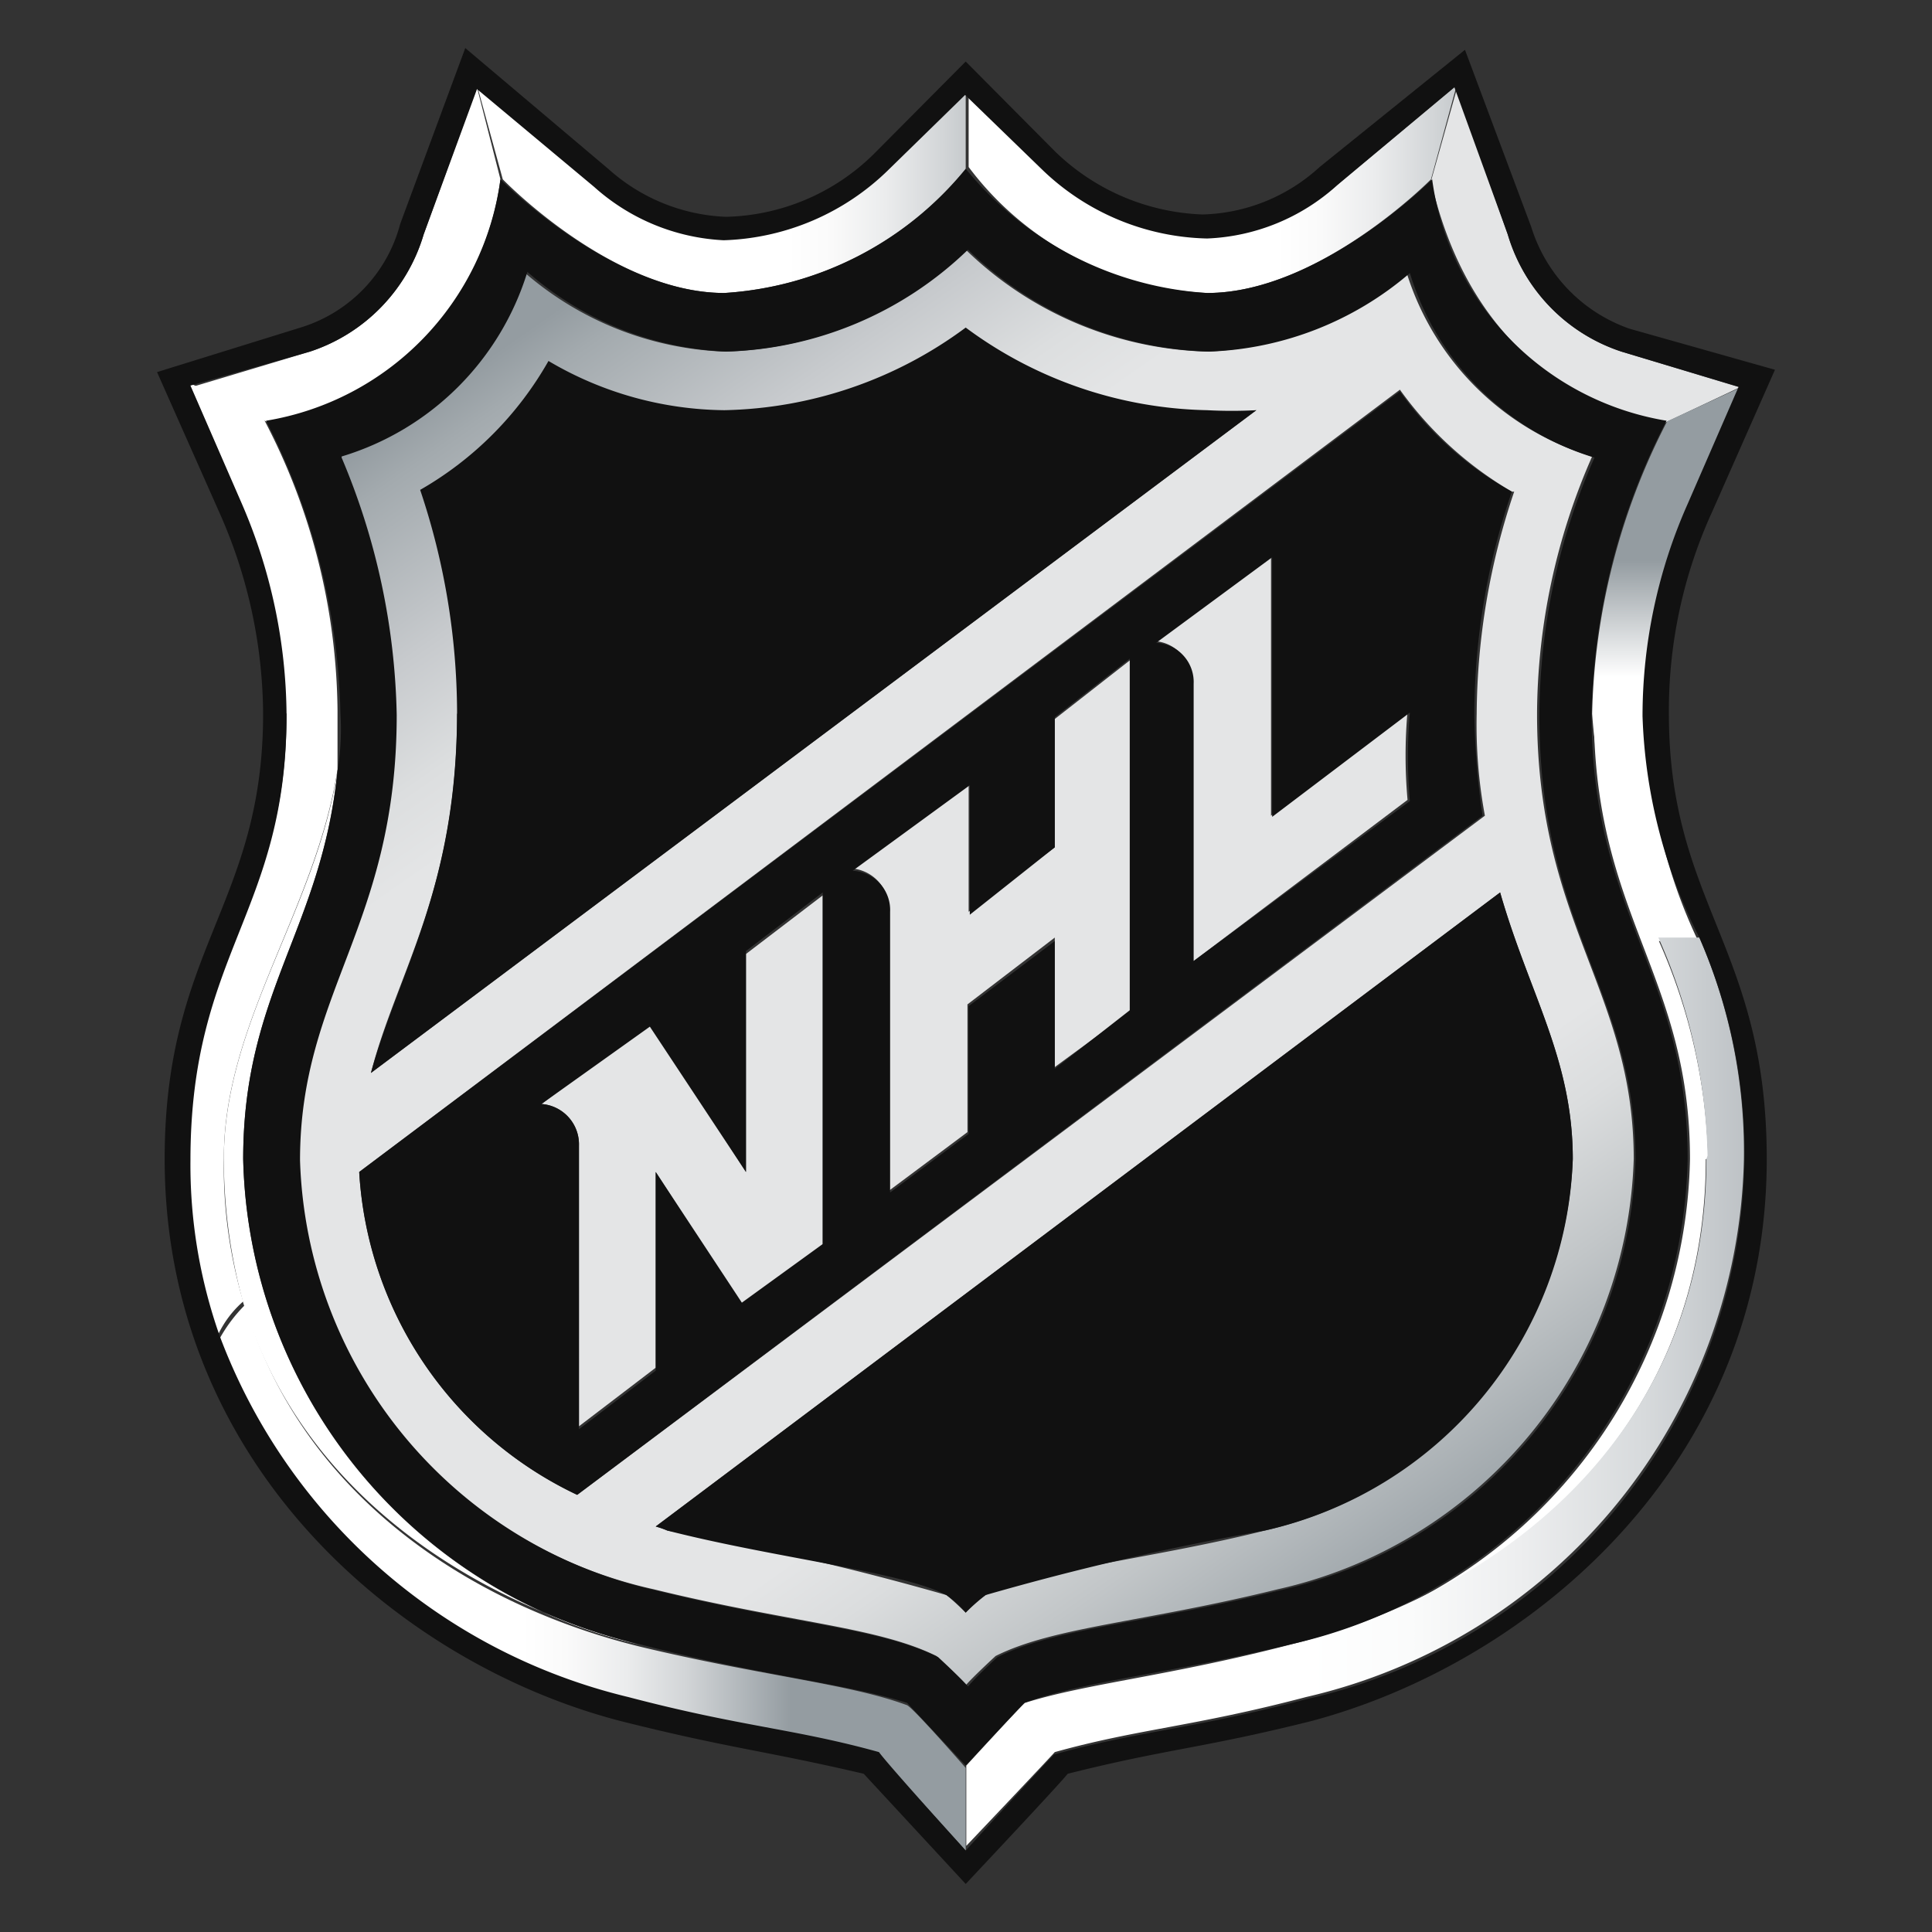 <?xml version="1.0" encoding="UTF-8"?> <svg xmlns="http://www.w3.org/2000/svg" xmlns:xlink="http://www.w3.org/1999/xlink" id="Layer_1" data-name="Layer 1" viewBox="0 0 32.97 32.97"><rect x="0" y="0" width="32.97" height="32.97" fill="#333333" stroke="none"/><defs><style>.cls-1{fill:#fff;}.cls-2{fill:#e4e5e6;}.cls-3{fill:url(#linear-gradient);}.cls-4{fill:url(#linear-gradient-2);}.cls-5{fill:url(#linear-gradient-3);}.cls-6{fill:url(#linear-gradient-4);}.cls-7{fill:url(#linear-gradient-5);}.cls-8{fill:url(#linear-gradient-6);}.cls-9{fill:url(#linear-gradient-7);}.cls-10{fill:url(#linear-gradient-8);}.cls-11{fill:#111;}</style><linearGradient id="linear-gradient" x1="-739.73" y1="-274.58" x2="-738.8" y2="-274.58" gradientTransform="matrix(3.58, 0, 0, -3.58, 2654.45, -969.5)" gradientUnits="userSpaceOnUse"><stop offset="0.11" stop-color="#fff"></stop><stop offset="0.24" stop-color="#dcdfe1"></stop><stop offset="0.44" stop-color="#a8afb3"></stop><stop offset="0.54" stop-color="#949ca1"></stop></linearGradient><linearGradient id="linear-gradient-2" x1="-732.62" y1="-274.96" x2="-732.62" y2="-272.32" gradientTransform="matrix(3.58, 0, 0, -3.58, 2654.45, -969.5)" gradientUnits="userSpaceOnUse"><stop offset="0" stop-color="#fff"></stop><stop offset="0.35" stop-color="#fff"></stop><stop offset="0.56" stop-color="#949ca1"></stop><stop offset="1" stop-color="#949ca1"></stop></linearGradient><linearGradient id="linear-gradient-3" x1="-739.51" y1="-277.98" x2="-735.95" y2="-277.98" gradientTransform="matrix(3.58, 0, 0, -3.58, 2654.45, -969.5)" gradientUnits="userSpaceOnUse"><stop offset="0.15" stop-color="#fff"></stop><stop offset="0.21" stop-color="#fafafa"></stop><stop offset="0.29" stop-color="#ebeced"></stop><stop offset="0.37" stop-color="#d2d5d7"></stop><stop offset="0.45" stop-color="#afb5b9"></stop><stop offset="0.51" stop-color="#949ca1"></stop></linearGradient><linearGradient id="linear-gradient-4" x1="-733.85" y1="-277.8" x2="-738.06" y2="-271.77" gradientTransform="matrix(3.58, 0, 0, -3.58, 2654.45, -969.5)" gradientUnits="userSpaceOnUse"><stop offset="0" stop-color="#949ca1"></stop><stop offset="0.01" stop-color="#99a1a6"></stop><stop offset="0.12" stop-color="#c2c6c8"></stop><stop offset="0.2" stop-color="#dbddde"></stop><stop offset="0.25" stop-color="#e4e5e6"></stop><stop offset="0.75" stop-color="#e4e5e6"></stop><stop offset="0.8" stop-color="#dcdedf"></stop><stop offset="0.87" stop-color="#c7cacd"></stop><stop offset="0.97" stop-color="#a3aaae"></stop><stop offset="1" stop-color="#949ca1"></stop></linearGradient><linearGradient id="linear-gradient-5" x1="-738.29" y1="-271.39" x2="-735.96" y2="-271.39" gradientTransform="matrix(3.58, 0, 0, -3.58, 2654.45, -969.5)" gradientUnits="userSpaceOnUse"><stop offset="0.25" stop-color="#fff"></stop><stop offset="0.34" stop-color="#fafafa"></stop><stop offset="0.45" stop-color="#ebeced"></stop><stop offset="0.57" stop-color="#d2d5d7"></stop><stop offset="0.7" stop-color="#afb5b9"></stop><stop offset="0.79" stop-color="#949ca1"></stop></linearGradient><linearGradient id="linear-gradient-6" x1="-735.96" y1="-277.12" x2="-732.26" y2="-277.12" gradientTransform="matrix(3.58, 0, 0, -3.58, 2654.45, -969.5)" gradientUnits="userSpaceOnUse"><stop offset="0.2" stop-color="#fff"></stop><stop offset="0.33" stop-color="#fafbfb"></stop><stop offset="0.47" stop-color="#edeeef"></stop><stop offset="0.63" stop-color="#d7dadc"></stop><stop offset="0.79" stop-color="#b8bdc1"></stop><stop offset="0.93" stop-color="#949ca1"></stop></linearGradient><linearGradient id="linear-gradient-7" x1="-735.96" y1="-271.39" x2="-733.62" y2="-271.39" xlink:href="#linear-gradient-5"></linearGradient><linearGradient id="linear-gradient-8" x1="-739.65" y1="-271.69" x2="-738.17" y2="-271.69" gradientTransform="matrix(3.58, 0, 0, -3.58, 2654.45, -969.5)" gradientUnits="userSpaceOnUse"><stop offset="0.39" stop-color="#fff"></stop><stop offset="0.47" stop-color="#fafafa"></stop><stop offset="0.57" stop-color="#ebeced"></stop><stop offset="0.67" stop-color="#d2d5d7"></stop><stop offset="0.79" stop-color="#afb5b9"></stop><stop offset="0.87" stop-color="#949ca1"></stop></linearGradient></defs><path class="cls-1" d="M4.15,19.78c0-2.85,1.34-3.92,1.61-6.63-.37,2.38-1.94,4.29-1.94,6.63a9.25,9.25,0,0,0,.33,2.45c1,3.28,3.92,5.09,6.74,5.83a8.7,8.7,0,0,1-6.74-8.28Zm25,0a9.66,9.66,0,0,0-.84-3.72,9.7,9.7,0,0,1-1.11-3.88c0,3.45,1.64,4.45,1.64,7.6a8.67,8.67,0,0,1-6.73,8.28c3.92-1,7-3.89,7-8.28Z"></path><path class="cls-2" d="M27.67,6a3,3,0,0,1-1.94-2l-.87-2.48-.44,1.57c.88,3.86,4,4.12,4,4.12l1.27-.6ZM12.73,20l-1.64-2.55L9.24,18.84a.69.69,0,0,1,.64.71v4.79l1.31-1V20l1.47,2.28,1.38-1v-6l-1.31,1ZM18,14.46l-1.47,1.1V13.35l-2,1.47a.69.69,0,0,1,.64.71v4.79l1.34-1V17.14L18,16v2.21l1.28-.94v-6l-1.28,1Zm3.69-.54V9.46l-2,1.48a.67.67,0,0,1,.64.7v4.79l3.69-2.78a8.51,8.51,0,0,1,0-1.51Z"></path><path class="cls-3" d="M4.89,12.18c0,3.38-1.68,4.05-1.68,7.6a8.66,8.66,0,0,0,.51,3,1.75,1.75,0,0,1,.43-.57,8.16,8.16,0,0,1-.33-2.45c0-2.31,1.57-4.25,1.94-6.63,0-.3,0-.64,0-1a10.87,10.87,0,0,0-1.27-5l-1.27-.6.87,2a9.2,9.2,0,0,1,.77,3.62Z"></path><path class="cls-4" d="M27.17,12.18a9.84,9.84,0,0,0,1.11,3.88l.7,0a8.92,8.92,0,0,1-.1-7.47l.87-2-1.3.6A11.4,11.4,0,0,0,27.17,12.18Z"></path><path class="cls-5" d="M15.48,29.1c-1-.37-2.48-.5-4.56-1-2.85-.7-5.76-2.55-6.74-5.83a2.59,2.59,0,0,0-.43.57A10.05,10.05,0,0,0,10.69,29c1.94.51,2.84.54,4.28.94.21.2,1.51,1.64,1.51,1.64V30.17s-.87-1-1-1.07Z"></path><path class="cls-6" d="M11.15,27.12c2.32.57,3.82.64,4.83,1.14,0,0,.37.34.5.5.14-.16.51-.5.51-.5,1-.5,2.51-.57,4.82-1.14a7.77,7.77,0,0,0,6.07-7.34c0-2.88-1.65-4-1.65-7.6a11,11,0,0,1,.94-4.39A4.75,4.75,0,0,1,24,4.64,5.52,5.52,0,0,1,20.6,6a6.14,6.14,0,0,1-4.12-1.74A6.14,6.14,0,0,1,12.36,6,5.52,5.52,0,0,1,8.94,4.64,4.73,4.73,0,0,1,5.79,7.79a11,11,0,0,1,.94,4.39c0,3.65-1.64,4.72-1.64,7.6A7.73,7.73,0,0,0,11.15,27.12Zm15.69-7.34a6.78,6.78,0,0,1-5.26,6.34c-1.85.47-4.06.7-4.76,1.1a1.65,1.65,0,0,0-.34.3s-.2-.2-.33-.3a46.43,46.43,0,0,0-4.76-1.1,1.59,1.59,0,0,0-.2-.07L25.6,15.23c.5,1.74,1.24,2.84,1.24,4.55Zm-1-11.39a12,12,0,0,0-.64,3.79,8.46,8.46,0,0,0,.14,1.74L9.85,25.51A6.52,6.52,0,0,1,6.13,20L23.89,6.65A6.18,6.18,0,0,0,25.8,8.39Zm-18,3.79a11.82,11.82,0,0,0-.63-3.79A5.87,5.87,0,0,0,9.38,6.21a6.29,6.29,0,0,0,3,.84,7.07,7.07,0,0,0,4.12-1.41A7.07,7.07,0,0,0,20.6,7.05,5.49,5.49,0,0,0,21.44,7L6.33,18.31C6.77,16.6,7.8,15.19,7.8,12.18Z"></path><path class="cls-7" d="M12.36,5a5.78,5.78,0,0,0,4.12-2.11V1.59l-1.3,1.27a4.2,4.2,0,0,1-2.82,1.21,3.5,3.5,0,0,1-2.21-.91l-2-1.67.43,1.57S10.45,5,12.36,5Z"></path><path class="cls-8" d="M29.12,19.78c0,4.39-3.12,7.27-7.08,8.28-2.07.54-3.51.67-4.55,1-.14.13-1,1.07-1,1.07v1.37S17.82,30.1,18,29.9c1.44-.4,2.35-.43,4.29-.94a9.63,9.63,0,0,0,7.47-9.18A9.15,9.15,0,0,0,29,16l-.7,0a9.66,9.66,0,0,1,.84,3.72Z"></path><path class="cls-9" d="M20.6,5c1.91,0,3.82-1.94,3.82-1.94l.44-1.61-2,1.67a3.57,3.57,0,0,1-2.21.91,4.2,4.2,0,0,1-2.82-1.21l-1.3-1.27v1.3A5.39,5.39,0,0,0,20.6,5Z"></path><path class="cls-10" d="M8.54,3.06l-.4-1.57L7.23,4A3,3,0,0,1,5.29,6l-2,.6,1.27.6A4.83,4.83,0,0,0,8.54,3.06Z"></path><path class="cls-11" d="M6.33,18.31,21.44,7A7.93,7.93,0,0,1,20.6,7a7.14,7.14,0,0,1-4.12-1.41A7.14,7.14,0,0,1,12.36,7a6,6,0,0,1-3-.84A5.87,5.87,0,0,1,7.17,8.36a12,12,0,0,1,.63,3.78c0,3-1,4.46-1.47,6.17Zm4.86,7.74a1.59,1.59,0,0,1,.2.07c1.84.47,4,.7,4.76,1.1a1.79,1.79,0,0,1,.33.3,3.58,3.58,0,0,1,.34-.3,45.79,45.79,0,0,1,4.76-1.1,6.73,6.73,0,0,0,5.26-6.34c0-1.71-.74-2.81-1.24-4.55ZM4.49,12.18c0,3.25-1.68,4-1.68,7.6,0,5.2,4,8.61,7.78,9.59,1.87.47,2.44.5,4.15.9l1.74,1.88s1.61-1.71,1.74-1.88c1.71-.43,2.28-.43,4.16-.9,3.75-1,7.77-4.39,7.77-9.59,0-3.62-1.67-4.35-1.67-7.6a8.15,8.15,0,0,1,.74-3.45l1.07-2.42-2.48-.7a2.68,2.68,0,0,1-1.68-1.74L25,.85l-2.48,2a3.07,3.07,0,0,1-2,.81,3.81,3.81,0,0,1-2.51-1.07L16.48,1.05,14.91,2.63A3.71,3.71,0,0,1,12.39,3.7a3.19,3.19,0,0,1-2-.81L7.94.82l-1.11,3A2.52,2.52,0,0,1,5.16,5.58l-2.48.77L3.75,8.76a8.55,8.55,0,0,1,.74,3.42ZM5.29,6A3,3,0,0,0,7.23,4l.91-2.48,2,1.67a3.57,3.57,0,0,0,2.21.91,4.2,4.2,0,0,0,2.82-1.21l1.3-1.27,1.31,1.27A4.18,4.18,0,0,0,20.6,4.07a3.51,3.51,0,0,0,2.22-.91l2-1.67L25.73,4a3,3,0,0,0,1.94,2l2,.6-.87,2a8.92,8.92,0,0,0-.77,3.62A9,9,0,0,0,29,16a9.15,9.15,0,0,1,.77,3.75A9.58,9.58,0,0,1,22.28,29c-1.94.51-2.85.54-4.29.94-.2.2-1.51,1.64-1.51,1.64S15.14,30.1,15,29.9c-1.44-.4-2.34-.43-4.28-.94A9.92,9.92,0,0,1,3.75,22.8a8.78,8.78,0,0,1-.5-3c0-3.55,1.64-4.22,1.64-7.6a9.2,9.2,0,0,0-.77-3.62l-.87-2ZM9.85,25.51,25.3,13.92a13.19,13.19,0,0,1-.14-1.74,11.78,11.78,0,0,1,.64-3.79,5.73,5.73,0,0,1-1.91-1.71L6.13,20A6.51,6.51,0,0,0,9.85,25.51Zm11.86-16v4.43l2.35-1.78a8.51,8.51,0,0,0,0,1.51L20.37,16.4V11.67a.67.67,0,0,0-.64-.7Zm-5.16,3.89v2.21L18,14.46V12.24l1.28-1v6l-1.28,1V16.06l-1.47,1.11v2.18l-1.34,1V15.56a.67.67,0,0,0-.64-.7Zm-5.46,4.12L12.73,20V16.23l1.31-1v6l-1.38,1L11.19,20v3.39l-1.31,1V19.55a.69.69,0,0,0-.64-.71ZM5.76,13.15c-.27,2.71-1.61,3.78-1.61,6.63a8.7,8.7,0,0,0,6.77,8.28c2.08.54,3.52.67,4.56,1l1,1.07s.87-.94,1-1.07c1-.37,2.48-.5,4.55-1a8.67,8.67,0,0,0,6.77-8.28c0-3.18-1.64-4.15-1.64-7.6a11.4,11.4,0,0,1,1.28-5,4.83,4.83,0,0,1-4-4.12S22.51,5,20.6,5a5.78,5.78,0,0,1-4.12-2.12A5.78,5.78,0,0,1,12.36,5C10.45,5,8.54,3.06,8.54,3.06a4.83,4.83,0,0,1-4,4.12,11.47,11.47,0,0,1,1.27,5A4.35,4.35,0,0,1,5.76,13.15Zm.07-5.36A4.75,4.75,0,0,0,9,4.64,5.51,5.51,0,0,0,12.39,6a6.18,6.18,0,0,0,4.13-1.74A6.14,6.14,0,0,0,20.64,6a5.56,5.56,0,0,0,3.42-1.34,4.73,4.73,0,0,0,3.15,3.15,11,11,0,0,0-.94,4.39c0,3.65,1.64,4.72,1.64,7.6a7.77,7.77,0,0,1-6.07,7.34c-2.31.57-3.82.64-4.82,1.14,0,0-.37.34-.5.5-.14-.16-.51-.5-.51-.5-1-.5-2.51-.57-4.82-1.14a7.77,7.77,0,0,1-6.07-7.34c0-2.88,1.65-4,1.65-7.6a11.81,11.81,0,0,0-.94-4.39Z"></path></svg> 